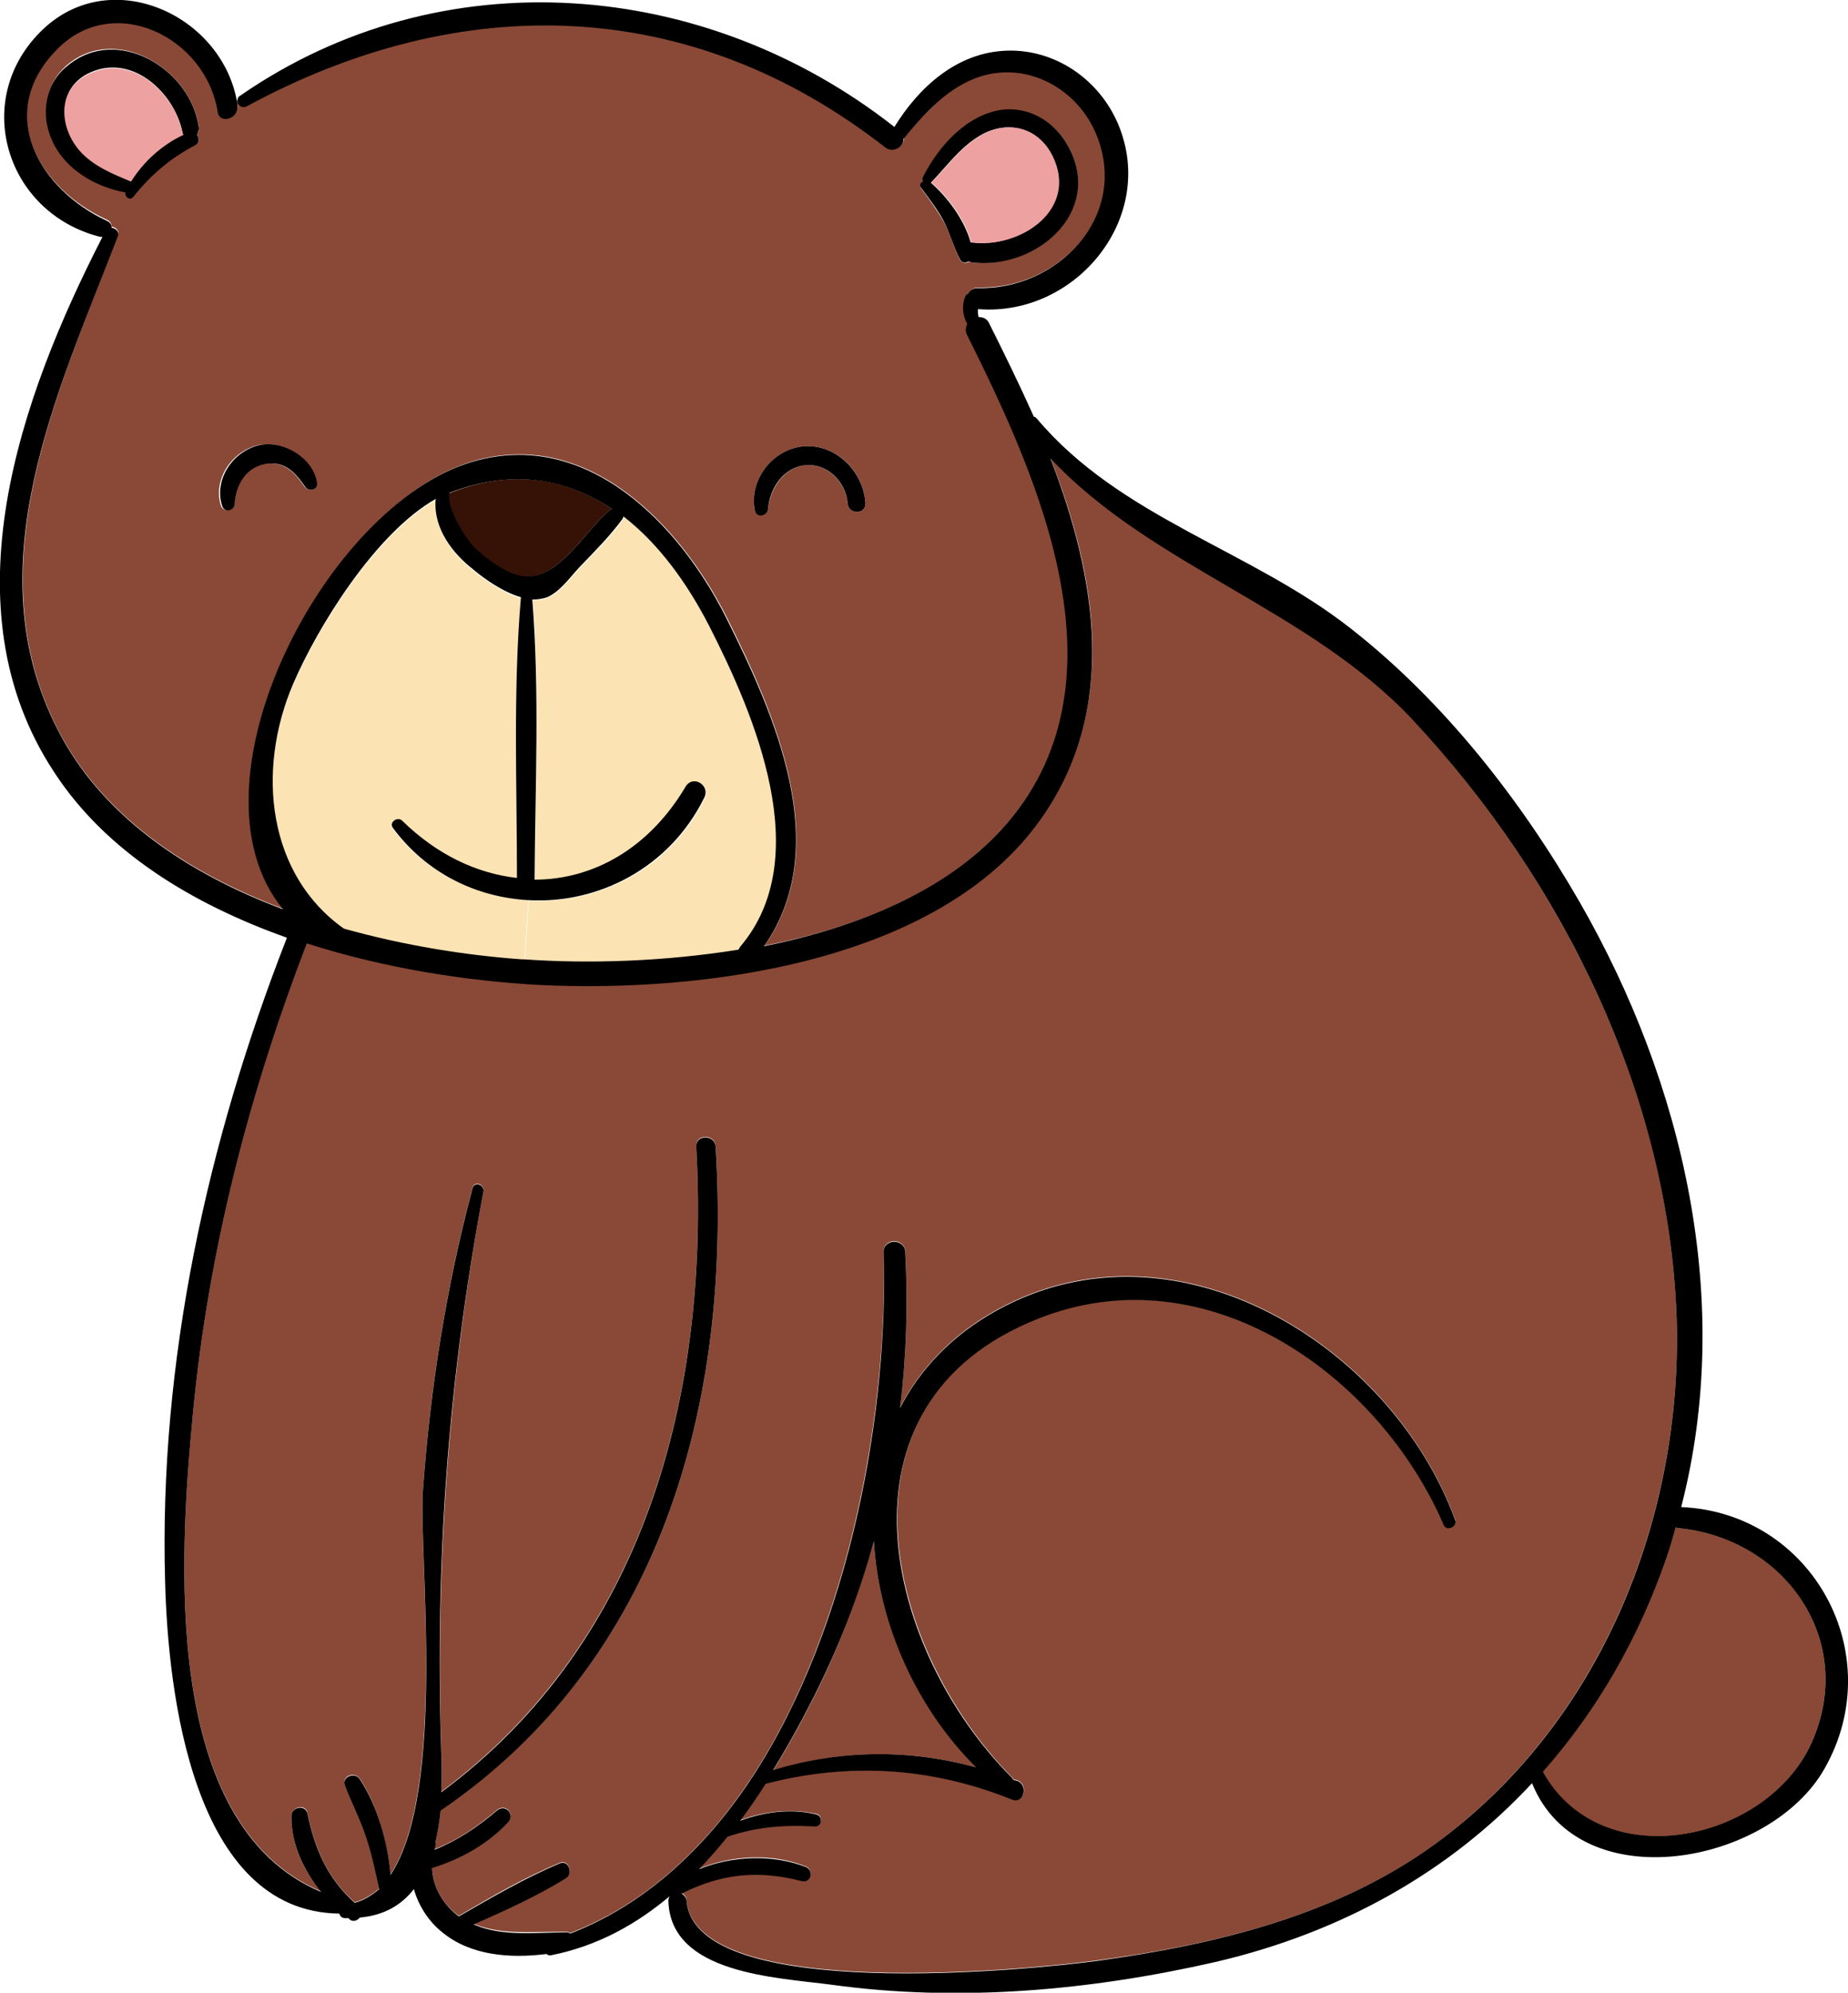 <?xml version="1.0" encoding="UTF-8"?> <svg xmlns="http://www.w3.org/2000/svg" xmlns:xlink="http://www.w3.org/1999/xlink" version="1.1" id="Livello_1" x="0px" y="0px" viewBox="0 0 324.6 350" style="enable-background:new 0 0 324.6 350;" xml:space="preserve"> <style type="text/css"> .st0{fill:#8A4936;} .st1{fill:#FBE3B3;} .st2{fill:#361206;} .st3{fill:#EEA1A1;} </style> <g> <path class="st0" d="M294.8,268.4c18.8,1.7,31.4,19.8,23.4,37.7c-7.8,17.5-36.9,23.7-47.3,5.1c9.4-10.6,16.7-23.1,21.7-37.6 c0.6-1.8,1.1-3.6,1.6-5.3C294.5,268.3,294.6,268.4,294.8,268.4z"></path> <g> <path class="st1" d="M92.8,158.1l-0.7,10.6c-0.1,0-0.3,0-0.4,0c-9.7-0.7-20.6-2.4-31.3-5.4c-13.4-9.4-15.6-27.5-8.9-43 c4.2-9.8,14.4-26.5,25.1-32.5c0,0.1,0,0.3-0.1,0.4c-0.3,4.9,3,9.1,6.6,12c2,1.6,5.3,4,8.4,4.9c-1.4,16.3-0.7,33-0.7,49.3 c-7-0.8-14.1-4.1-20.2-10.1c-0.8-0.8-2.3,0.3-1.6,1.3C75,153.5,83.8,157.6,92.8,158.1z"></path> <path class="st1" d="M124.7,110.1c7.9,15.7,18.7,40.7,5.4,56.3c-0.2,0.2-0.3,0.4-0.3,0.7c-13.1,2.1-26.4,2.4-37.6,1.7l0.7-10.6 c12.3,0.6,24.9-5.6,30.9-18c1.1-2.2-2-4.1-3.3-1.9c-6.3,10.8-16.2,16.3-26.5,16.3c0-16.3,0.9-32.9-0.4-49.2c0.9,0,1.8,0,2.6-0.4 c2.3-1,4-3.5,5.7-5.3c2.6-2.7,5.3-5.3,7.5-8.4c0.1-0.2,0.2-0.3,0.2-0.5C115.7,95.6,120.8,102.5,124.7,110.1z"></path> <path class="st2" d="M107.5,89.4c-0.1,0-0.3,0.1-0.4,0.2c-4.5,3.7-9.5,13.3-16.3,11.5c-2.3-0.6-5.6-3.1-7.3-4.6 c-1.1-1.1-5.3-7.2-4.6-9.9c0,0,0,0,0.1,0C90.1,82.2,99.7,84.1,107.5,89.4z"></path> <path class="st0" d="M153.5,270.7c0.8,14.5,7.6,29.2,17.9,39.7c-11.7-3.2-23.9-3.1-35.6,0.6c3-4.9,5.7-9.9,8.1-14.8 C147.9,288,151,279.4,153.5,270.7z"></path> <path class="st0" d="M294.5,231.5c1.1,35.3-13.6,71.4-42.6,92.5c-17.3,12.5-38.3,17.5-59.1,20.3c-11.7,1.6-70.6,7.5-72.2-10.5 c0-0.6-0.4-1.1-0.9-1.3c7-3.5,13.4-4.2,21.1-2.2c1.6,0.4,2.2-1.9,0.7-2.5c-5.8-2.3-12.8-2-18.7,0.4c1.7-1.8,3.4-3.7,5-5.7 c5-1.7,9.7-2.1,15.3-1.8c1.3,0.1,1.5-1.9,0.3-2.1c-4.3-1-9.1-0.5-13.4,1.1c1.6-2.1,3-4.3,4.5-6.5c14.6-3.7,29.2-2.9,43.3,2.8 c2,0.9,3-2.5,0.9-3.3c-0.2-0.1-0.4-0.1-0.7-0.2c-0.1-0.1-0.1-0.3-0.3-0.4c-22.2-22.5-32.8-65.9,4.7-80.6 c29.5-11.6,59.8,9.8,71.2,36.3c0.5,1.1,2.4,0.3,2-0.9c-11.1-30.5-48.9-54.2-80.4-36.9c-8,4.4-13.6,10.4-17.1,17.2 c1.1-9,1.4-18.2,0.9-27.4c-0.1-2.4-3.8-2.4-3.8,0c0.8,27-5.6,65.5-23.1,92.3c-0.1,0.1-0.2,0.2-0.2,0.3 c-8.1,12.2-18.5,22-31.7,27.1c-0.2-0.1-0.4-0.2-0.7-0.2c-5.3-0.1-11.3,0.7-16.3-1.4c5.5-2.4,11.2-5,16.2-8.1 c1.3-0.8,0.5-3.3-1.1-2.6c-6.1,2.5-12.1,6-17.7,9.3c-2.9-2.1-4.6-5.2-4.7-8.5c5.1-1.6,9.8-4.2,13.4-8.1c1.2-1.4-0.6-3.2-2-2 c-3.4,2.9-6.9,5.3-11,6.9c0-0.2,0.1-0.5,0.2-0.7c0.1-0.3,0.1-0.5,0-0.7c0.4-1.8,0.7-3.6,0.9-5.5c38.8-26.3,51.1-71.6,48.3-116.6 c-0.1-2.1-3.5-2.2-3.4,0c2.4,43.1-8.9,86.7-44.8,113.4c0.1-2.4,0.1-4.7,0-7c-1-33.7,1.3-65.3,7.4-98.5c0.2-1.3-1.6-1.8-1.9-0.6 c-4.6,17.3-7.4,35-8.7,52.9c-0.8,11.2,4.1,52.8-5.7,67.7c-0.6-5.8-2.3-12.1-5.4-16.8c-0.9-1.3-3.2-0.5-2.6,1.1 c1.1,3.1,2.7,6,3.7,9.1c1,3,1.6,6,2.3,9.1c-1.3,1.1-2.7,2-4.3,2.4c-4.8-4.2-7-9.4-8.3-15.7c-0.3-1.6-2.7-1.1-2.8,0.4 c-0.1,4.9,2,9.7,5.2,13.4c-28.2-11.9-24.9-59.1-22.5-84.2c2.7-28.3,9.8-55.9,20-82.4c13.7,4.4,28.1,6.6,40.8,7.3 c28.4,1.4,70.2-3.8,88.1-29.1c13.7-19.4,9.9-42.4,1.7-63.4c17.7,18.9,45.5,26.5,63.7,46C274.5,154.8,293.3,192.6,294.5,231.5z"></path> <path class="st0" d="M192.7,23.6c5.8,14.2-6.8,27.3-20.9,26.9c-0.8,0-1.3,0.4-1.6,0.9c-0.2,0.1-0.5,0.4-0.6,0.7 c-0.6,1.6-0.4,3.3,0.4,4.7c-0.3,0.6-0.4,1.3,0,2c12.7,25.5,29,61.4,6.1,86.7c-10,11.1-25.5,17.4-41.8,20.6 c12.1-17.3,2-40.4-6.7-57.8c-8.2-16.2-24.4-33.2-44.5-27.3c-25.8,7.6-51.3,56.7-33.4,78.6c-16.8-6.3-31.9-16.4-39.6-31.6 c-14.6-28.7,0.3-59.5,10.6-86.7c0.3-0.8-0.4-1.4-1.1-1.5c0-0.5-0.2-0.9-0.8-1.2C6.9,33.2-1,19.9,9.9,8.7 c10-10.4,26.4-2.2,28.3,10.8c0.3,2.3,3.9,1.3,3.5-1c0-0.3-0.1-0.6-0.1-0.9l0.1,0c0,0.7,0.8,1.4,1.6,1 c37.6-20.4,77.9-19.6,112.3,7.1c1.4,1.1,3.3-0.1,3.2-1.5c3.7-4.4,7.9-9.1,13.6-11C180.9,10.7,189.5,15.7,192.7,23.6z M170.8,46.1 c11,1.2,22.8-8.7,17-20.1c-2.3-4.5-6.9-7.3-12-6.6c-6.1,1-11,6.5-13.7,11.8c-0.1,0.3-0.1,0.5,0,0.8c-0.4,0.2-0.6,0.6-0.3,1.1 c1.4,1.9,2.8,3.8,4,5.9c1.1,2.1,1.7,4.4,2.8,6.6c0.3,0.6,1.1,0.7,1.6,0.4C170.5,46,170.6,46.1,170.8,46.1z M148.9,88.4 c0.1,2,3.2,2,3.1,0c-0.3-5.6-5.1-10.5-10.9-10c-5.4,0.5-9.6,5.9-8.5,11.3c0.3,1.3,2.1,0.9,2.3-0.3c0.4-3.6,2.8-7.4,6.7-7.7 C145.4,81.4,148.6,84.8,148.9,88.4z M53.5,85.5c0.6,0.8,2.3,0.7,2.1-0.6c-0.6-4.3-5.7-7.4-9.8-6.8c-4.8,0.8-8.5,5.9-7,10.7 c0.4,1.2,2.1,0.9,2.2-0.3c0.3-3.2,1.9-6.5,5.4-7C49.9,80.9,51.8,83,53.5,85.5z M34.6,23.5c0.3-0.3,0.4-0.7,0.3-1.3 c-1.4-10-14.4-18.1-23.1-10.8c-3.9,3.3-4.6,8.7-2.6,13.2c2.3,5,7.5,8,12.8,9c-0.1,0.8,0.8,1.6,1.4,0.8c3.1-3.9,6.5-6.7,10.9-9.1 C35,25,35,24.1,34.6,23.5z"></path> <path d="M295.3,264.7c23,1,36.6,25.8,25.2,45.9c-9.5,16.9-43,23.3-51.4,2.6c-14.4,15.5-33.3,26.2-55.6,31.4c-21.9,5-45,7.1-67.4,4 c-9.8-1.3-28.3-1.9-28.7-14.7c0-0.4,0.1-0.8,0.4-1c-6,5.1-12.9,8.9-20.9,10.5c-0.4,0.1-0.7,0-0.9-0.2c-6.4,0.8-13.3,0.3-18.3-3.8 c-2.4-1.9-4.2-4.7-5-7.6c-2.1,2.7-5.1,4.6-9.5,5c-0.4,0.5-1.1,0.8-1.7,0.4c-0.1-0.1-0.2-0.2-0.3-0.3c-0.2,0-0.4,0-0.6,0 c-0.6,0-0.9-0.4-1-0.8c-25.8-0.3-30.1-39-30.6-58.3c-1.1-38.6,7.4-77.3,21.4-113.1c-16.6-5.9-31.8-15.1-40.9-29.1 c-19.1-29-5.9-65.9,8.5-94c-0.1,0-0.2,0-0.4,0C0.9,37.4-5.2,17.2,7.6,5.1c12-11.3,31.2-2.5,34,12.6c0.1,0.3,0.1,0.6,0.1,0.9 c0.3,2.3-3.2,3.3-3.5,1c-2-13-18.3-21.2-28.3-10.8c-10.8,11.1-3,24.5,8.9,30c0.6,0.3,0.8,0.7,0.8,1.2c0.7,0.1,1.4,0.7,1.1,1.5 C10.3,68.6-4.6,99.4,10.1,128.1c7.7,15.2,22.8,25.3,39.6,31.6C31.7,137.8,57.2,88.6,83,81.1c20.1-5.9,36.3,11,44.5,27.3 c8.7,17.4,18.9,40.4,6.7,57.8c16.3-3.3,31.8-9.6,41.8-20.6c22.9-25.2,6.6-61.2-6.1-86.7c-0.4-0.7-0.3-1.4,0-2 c-0.8-1.4-1-3.2-0.4-4.7c0.1-0.4,0.4-0.6,0.6-0.7c0.3-0.5,0.8-0.9,1.6-0.9c14.1,0.4,26.7-12.7,20.9-26.9 c-3.2-7.9-11.8-12.9-20.3-10.3c-5.7,1.8-9.9,6.5-13.6,11c0.1,1.3-1.8,2.6-3.2,1.5C121.2-0.9,80.9-1.7,43.3,18.7 c-0.9,0.4-1.6-0.3-1.6-1c0-0.3,0.1-0.7,0.5-0.9c35.4-24.5,81.7-20.6,114.9,5.5c4.3-7,11-13.1,19.7-13.4 c8.6-0.3,16.3,5.1,19.6,12.9c6.9,16.4-7.4,33.8-24.5,32.5c0,0-0.1,0-0.1,0c-0.1,0.5,0,1,0.1,1.4c0.7,0,1.4,0.2,1.8,1 c2.6,5.2,5.3,10.7,7.9,16.5c0.2,0,0.3,0.1,0.5,0.3c14.7,17.5,37.7,23.1,55.3,37c16.3,12.8,29.8,30.1,40.1,48 C295.8,190.4,304.6,228.7,295.3,264.7z M318.2,306.1c8-17.9-4.6-35.9-23.4-37.7c-0.2,0-0.3-0.1-0.5-0.1c-0.5,1.8-1,3.6-1.6,5.3 c-5,14.5-12.4,27.1-21.7,37.6C281.4,329.8,310.4,323.5,318.2,306.1z M251.9,324c29.1-21.1,43.7-57.2,42.6-92.5 c-1.3-39-20-76.8-46.3-105c-18.2-19.5-45.9-27-63.7-46c8.1,21,12,44.1-1.7,63.4c-17.9,25.3-59.6,30.5-88.1,29.1 c-12.7-0.7-27.1-2.9-40.8-7.3c-10.2,26.5-17.3,54.1-20,82.4c-2.4,25.1-5.7,72.3,22.5,84.2c-3.1-3.8-5.3-8.5-5.2-13.4 c0-1.5,2.4-2,2.8-0.4c1.3,6.3,3.5,11.4,8.3,15.7c1.6-0.4,3-1.3,4.3-2.4c-0.7-3.1-1.3-6.1-2.3-9.1c-1-3.1-2.6-6.1-3.7-9.1 c-0.6-1.6,1.8-2.4,2.6-1.1c3.1,4.7,4.9,11,5.4,16.8c9.9-14.9,4.9-56.4,5.7-67.7c1.3-17.9,4.1-35.6,8.7-52.9 c0.3-1.2,2.1-0.7,1.9,0.6c-6.2,33.2-8.5,64.8-7.4,98.5c0.1,2.3,0.1,4.6,0,7c35.9-26.6,47.2-70.3,44.8-113.4 c-0.1-2.2,3.3-2.1,3.4,0c2.8,45-9.6,90.3-48.3,116.6c-0.2,1.9-0.5,3.7-0.9,5.5c0.1,0.2,0.1,0.4,0,0.7c-0.1,0.2-0.1,0.5-0.2,0.7 c4-1.6,7.6-4,11-6.9c1.4-1.2,3.2,0.6,2,2c-3.6,3.9-8.3,6.5-13.4,8.1c0.1,3.3,1.9,6.4,4.7,8.5c5.7-3.3,11.7-6.8,17.7-9.3 c1.6-0.7,2.4,1.8,1.1,2.6c-5,3.1-10.7,5.7-16.2,8.1c5,2.2,11,1.4,16.3,1.4c0.3,0,0.5,0.1,0.7,0.2c13.1-5.1,23.6-14.9,31.7-27.1 c0-0.1,0.1-0.2,0.2-0.3c17.6-26.9,24-65.3,23.1-92.3c0-2.4,3.7-2.4,3.8,0c0.5,9.2,0.2,18.3-0.9,27.4c3.5-6.8,9.1-12.8,17.1-17.2 c31.5-17.3,69.3,6.4,80.4,36.9c0.4,1.2-1.5,2-2,0.9c-11.4-26.5-41.7-48-71.2-36.3c-37.6,14.8-27,58.2-4.7,80.6 c0.1,0.1,0.2,0.3,0.3,0.4c0.2,0.1,0.4,0.1,0.7,0.2c2,0.8,1.1,4.1-0.9,3.3c-14.1-5.7-28.6-6.6-43.3-2.8c-1.4,2.2-2.9,4.4-4.5,6.5 c4.3-1.6,9.1-2.2,13.4-1.1c1.2,0.3,1,2.2-0.3,2.1c-5.6-0.3-10.3,0.1-15.3,1.8c-1.6,2-3.3,3.9-5,5.7c5.9-2.4,13-2.6,18.7-0.4 c1.5,0.6,1,2.9-0.7,2.5c-7.7-2-14.1-1.3-21.1,2.2c0.4,0.2,0.9,0.7,0.9,1.3c1.6,18,60.4,12.1,72.2,10.5 C213.6,341.5,234.6,336.5,251.9,324z M171.4,310.4c-10.4-10.4-17.1-25.2-17.9-39.7c-2.4,8.7-5.6,17.2-9.6,25.4 c-2.4,4.9-5.1,9.9-8.1,14.8C147.6,307.3,159.7,307.2,171.4,310.4z M130,166.3c13.3-15.6,2.6-40.6-5.4-56.3 c-3.9-7.6-8.9-14.5-15.1-19.3c0,0.2-0.1,0.3-0.2,0.5c-2.2,3-4.9,5.7-7.5,8.4c-1.7,1.8-3.4,4.3-5.7,5.3c-0.9,0.3-1.7,0.4-2.6,0.4 c1.3,16.3,0.5,32.9,0.4,49.2c10.3,0,20.1-5.5,26.5-16.3c1.3-2.2,4.4-0.3,3.3,1.9c-6.1,12.4-18.7,18.7-30.9,18 c-9-0.5-17.8-4.6-23.8-12.7c-0.7-1,0.8-2,1.6-1.3c6.1,6,13.1,9.3,20.2,10.1c0-16.3-0.7-33,0.7-49.3c-3.1-0.9-6.4-3.2-8.4-4.9 c-3.6-2.8-6.9-7.1-6.6-12c0-0.1,0-0.3,0.1-0.4c-10.7,6-20.9,22.7-25.1,32.5c-6.6,15.4-4.4,33.6,8.9,43c10.7,3,21.5,4.7,31.3,5.4 c0.1,0,0.3,0,0.4,0c11.2,0.8,24.5,0.4,37.6-1.7C129.7,166.8,129.9,166.5,130,166.3z M107.1,89.6c0.1-0.1,0.3-0.2,0.4-0.2 c-7.9-5.3-17.4-7.1-28.4-2.9c0,0-0.1,0-0.1,0c-0.8,2.7,3.4,8.9,4.6,9.9c1.7,1.6,4.9,4,7.3,4.6C97.6,102.9,102.6,93.3,107.1,89.6z"></path> <path d="M187.8,26c5.9,11.4-5.9,21.4-17,20.1c-0.2,0-0.4-0.1-0.6-0.2c-0.6,0.3-1.3,0.3-1.6-0.4c-1.1-2.1-1.7-4.4-2.8-6.6 c-1.1-2.1-2.6-4-4-5.9c-0.4-0.5-0.1-0.9,0.3-1.1c-0.1-0.3-0.1-0.5,0-0.8c2.7-5.3,7.5-10.8,13.7-11.8 C180.9,18.6,185.5,21.5,187.8,26z M170.8,42.6c8.4,1,18.6-5.9,14-15.2c-2.3-4.8-7.4-6.3-12.1-3.9c-3.8,2-6.3,5.6-9.2,8.6 c2.9,2.5,5.9,6.5,7,10.5C170.6,42.6,170.7,42.6,170.8,42.6z"></path> <path class="st3" d="M184.9,27.4c4.6,9.4-5.6,16.2-14,15.2c-0.1,0-0.2,0-0.3,0c-1.1-4-4-8-7-10.5c2.9-3,5.4-6.6,9.2-8.6 C177.5,21.1,182.5,22.6,184.9,27.4z"></path> <path d="M152,88.4c0.1,2-3,2-3.1,0c-0.3-3.7-3.5-7-7.3-6.7c-4,0.3-6.4,4.1-6.7,7.7c-0.1,1.2-2,1.7-2.3,0.3 c-1.1-5.4,3.1-10.8,8.5-11.3C146.9,77.9,151.7,82.9,152,88.4z"></path> <path d="M55.7,84.9c0.1,1.3-1.6,1.4-2.1,0.6c-1.7-2.5-3.6-4.6-7-4c-3.5,0.6-5.2,3.8-5.4,7c-0.1,1.3-1.8,1.6-2.2,0.3 c-1.5-4.8,2.2-9.9,7-10.7C50,77.5,55.1,80.5,55.7,84.9z"></path> <path d="M34.9,22.3c0.1,0.5-0.1,0.9-0.3,1.3c0.4,0.6,0.4,1.5-0.3,1.9c-4.4,2.3-7.8,5.2-10.9,9.1c-0.6,0.7-1.5,0-1.4-0.8 c-5.3-1-10.5-4-12.8-9c-2.1-4.5-1.4-10,2.6-13.2C20.6,4.2,33.5,12.2,34.9,22.3z M32.2,23.6c-0.1-0.1-0.2-0.3-0.2-0.6 c-1.6-7.1-9.2-13.9-16.7-10c-5.3,2.8-4.7,9.3-1.2,13.3c2.4,2.7,5.7,4.1,9,5.4C25.2,28.3,28.5,25.4,32.2,23.6z"></path> <path class="st3" d="M32,23.1c0,0.2,0.1,0.4,0.2,0.6c-3.7,1.7-7,4.7-9.2,8.2c-3.3-1.4-6.6-2.7-9-5.4c-3.5-4-4.1-10.5,1.2-13.3 C22.8,9.2,30.4,15.9,32,23.1z"></path> </g> </g> </svg> 